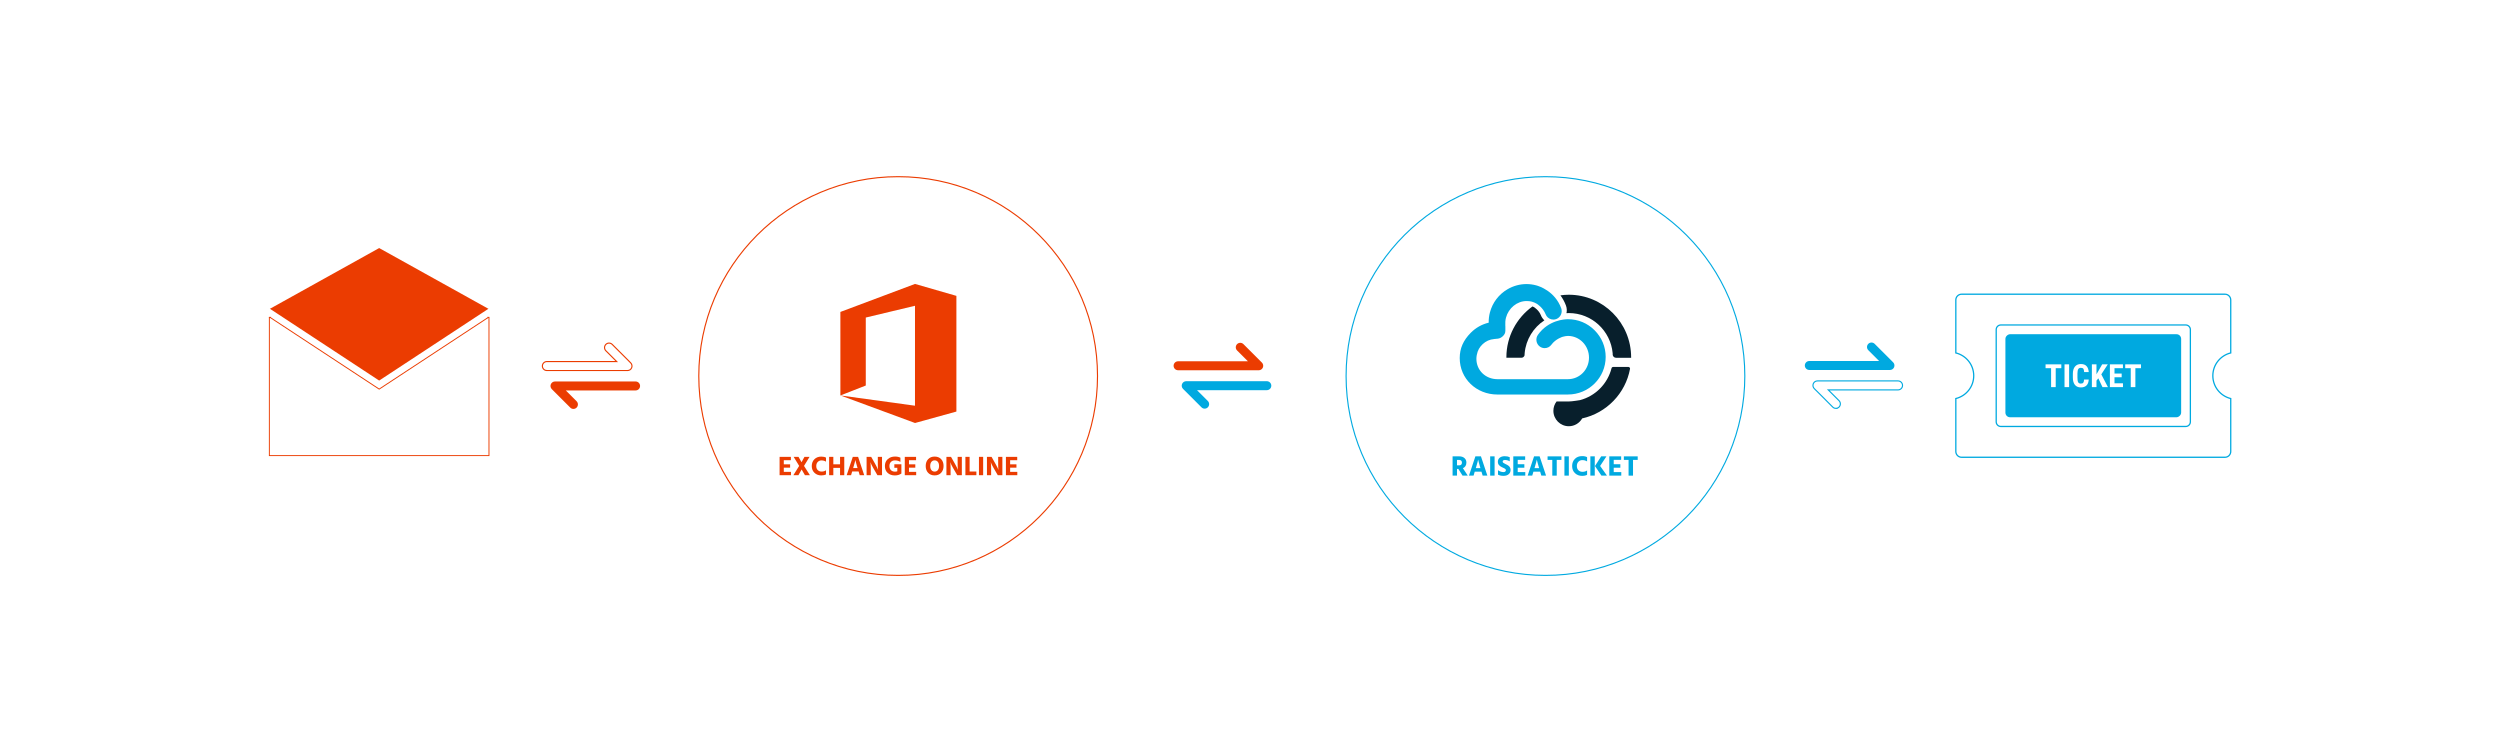 <?xml version="1.0" encoding="UTF-8"?><svg id="Layer_1" xmlns="http://www.w3.org/2000/svg" xmlns:xlink="http://www.w3.org/1999/xlink" viewBox="0 0 1531.51 460"><defs><style>.cls-1{fill:#081f2c;}.cls-1,.cls-2{fill-rule:evenodd;}.cls-3,.cls-4,.cls-5,.cls-6,.cls-7,.cls-8,.cls-9{fill:#fff;}.cls-4{filter:url(#outer-glow-10);}.cls-4,.cls-5,.cls-6,.cls-7,.cls-8,.cls-9{stroke-miterlimit:10;}.cls-4,.cls-5,.cls-8{stroke:#00a9e0;}.cls-4,.cls-6,.cls-7,.cls-8{stroke-width:.69px;}.cls-5{stroke-width:.79px;}.cls-6,.cls-7,.cls-9{stroke:#eb3c01;}.cls-7{filter:url(#outer-glow-11);}.cls-10{filter:url(#outer-glow-12);}.cls-11{filter:url(#outer-glow-13);}.cls-12,.cls-2{fill:#00a9e0;}.cls-9{stroke-width:.58px;}.cls-13{fill:#eb3c01;}</style><filter id="outer-glow-10" filterUnits="userSpaceOnUse"><feOffset dx="0" dy="0"/><feGaussianBlur result="blur" stdDeviation="20"/><feFlood flood-color="#006ee5" flood-opacity=".2"/><feComposite in2="blur" operator="in"/><feComposite in="SourceGraphic"/></filter><filter id="outer-glow-11" filterUnits="userSpaceOnUse"><feOffset dx="0" dy="0"/><feGaussianBlur result="blur-2" stdDeviation="20"/><feFlood flood-color="#ef203e" flood-opacity=".2"/><feComposite in2="blur-2" operator="in"/><feComposite in="SourceGraphic"/></filter><filter id="outer-glow-12" filterUnits="userSpaceOnUse"><feOffset dx="0" dy="0"/><feGaussianBlur result="blur-3" stdDeviation="10"/><feFlood flood-color="#0e4ba5" flood-opacity=".3"/><feComposite in2="blur-3" operator="in"/><feComposite in="SourceGraphic"/></filter><filter id="outer-glow-13" filterUnits="userSpaceOnUse"><feOffset dx="0" dy="0"/><feGaussianBlur result="blur-4" stdDeviation="10.15"/><feFlood flood-color="#a30f0f" flood-opacity=".3"/><feComposite in2="blur-4" operator="in"/><feComposite in="SourceGraphic"/></filter></defs><path class="cls-13" d="M771.09,226.82h-49.39c-1.52,0-2.75-1.23-2.75-2.75s1.23-2.75,2.75-2.75h42.76l-6.62-6.62c-1.07-1.07-1.07-2.81,0-3.89,1.07-1.07,2.81-1.07,3.89,0l11.32,11.32c.79.79,1.02,1.97.6,3-.43,1.03-1.43,1.7-2.54,1.7Z"/><path class="cls-12" d="M737.99,250.35c-.7,0-1.41-.27-1.94-.81l-11.32-11.32c-.79-.79-1.02-1.97-.6-3,.43-1.03,1.43-1.7,2.54-1.7h49.39c1.52,0,2.75,1.23,2.75,2.75s-1.23,2.75-2.75,2.75h-42.76l6.62,6.62c1.07,1.07,1.07,2.81,0,3.89-.54.54-1.24.81-1.94.81Z"/><path class="cls-12" d="M1157.78,226.65h-49.39c-1.52,0-2.75-1.23-2.75-2.75s1.23-2.75,2.75-2.75h42.76l-6.62-6.62c-1.07-1.07-1.07-2.81,0-3.89,1.07-1.07,2.81-1.07,3.89,0l11.32,11.32c.79.79,1.02,1.97.6,3-.43,1.03-1.43,1.7-2.54,1.7Z"/><path class="cls-8" d="M1124.68,250.18c-.7,0-1.41-.27-1.94-.81l-11.32-11.32c-.79-.79-1.02-1.97-.6-3,.43-1.03,1.43-1.7,2.54-1.7h49.39c1.52,0,2.75,1.23,2.75,2.75s-1.23,2.75-2.75,2.75h-42.76l6.62,6.62c1.07,1.07,1.07,2.81,0,3.89-.54.54-1.24.81-1.94.81Z"/><path class="cls-6" d="M384.4,226.99h-49.39c-1.52,0-2.75-1.23-2.75-2.75s1.23-2.75,2.75-2.75h42.76l-6.62-6.62c-1.07-1.07-1.07-2.81,0-3.89,1.07-1.07,2.81-1.07,3.89,0l11.32,11.32c.79.79,1.02,1.97.6,3-.43,1.03-1.43,1.7-2.54,1.7Z"/><path class="cls-13" d="M351.3,250.52c-.7,0-1.41-.27-1.94-.81l-11.32-11.32c-.79-.79-1.02-1.97-.6-3,.43-1.03,1.43-1.7,2.54-1.7h49.39c1.52,0,2.75,1.23,2.75,2.75s-1.23,2.75-2.75,2.75h-42.76l6.62,6.62c1.07,1.07,1.07,2.81,0,3.89-.54.54-1.24.81-1.94.81Z"/><circle class="cls-4" cx="946.75" cy="230.36" r="122.13"/><path class="cls-1" d="M934.01,216.41s-.04.22-.02.33c-.02.32-.03.64-.05.96-.25.85-1.01,1.47-1.93,1.47-.11,0-.21.01-.32,0h-8.87c0-.08,0-.19,0-.28,0-12.85,6.33-24.21,16-31.17.32.15.65.3.99.49.03.02,2.95,1.84,4.13,4.89.47,1.23,1.22,2.29,2.15,3.14-6.69,4.42-11.32,11.72-12.08,20.16h0Z"/><path class="cls-1" d="M999.23,219.18h-8.93c-.1.01-.21,0-.32,0-1.13,0-2.05-.92-2.05-2.06,0-.27,0-.75,0-.75-1.27-13.79-12.83-24.59-26.9-24.59-.47,0-.93.05-1.4.07.33-1.52.25-3.14-.32-4.69-.9-2.41-2.08-4.46-3.38-6.23,1.67-.23,3.37-.38,5.1-.38,21.1,0,38.21,17.17,38.21,38.35,0,.08,0,.19,0,.28h0Z"/><path class="cls-1" d="M960.88,245.95c2.39,0,6.97-.86,7.01-.82,9.48-2.49,16.93-10.01,19.34-19.55h.02c.1-.44.47-.76.93-.78h0s.03-.01.05-.01.03.01.05.01h9.21s.04-.01.05-.01.03.01.05.01h.03c.53.05.95.48.95,1.02,0,.04-.02.07-.02.11h.02c-2.79,15.12-14.43,27.1-29.32,30.39-1.63,2.86-4.69,4.79-8.2,4.79-5.21,0-9.44-4.24-9.44-9.47,0-2.15.74-4.11,1.95-5.7,3.43,0,7.09.02,7.35.02h0Z"/><path class="cls-2" d="M917.34,241.69c-12.96,0-23.11-9.75-23.11-22.31,0-5.95,2.15-10.84,6.77-15.52,3.06-3.09,6.83-5.2,10.98-6.19-.04-2.16.22-4.28.76-6.32,1.6-6.01,5.44-11.04,10.8-14.17,3.54-2.07,7.55-3.16,11.59-3.16,2,0,4.01.27,5.96.8,1.87.5,11.4,3.54,15.29,13.96.98,2.63-.32,5.61-2.9,6.64-.6.24-1.23.36-1.87.36-.45,0-.9-.06-1.32-.17-1.6-.43-2.85-1.56-3.44-3.09-1.61-4.15-5.41-6.42-5.44-6.45-1.05-.6-2.01-1-2.98-1.27-.95-.25-2-.38-3.23-.38-5.88,0-11.08,4.35-12.64,10.21-.39,1.45-.5,3.25-.41,4.81.03,0,.03.2.04.35,0,.51,0,1.27,0,2.83,0,1.32-.52,2.38-1.58,3.36-.83.76-1.86,1.35-2.98,1.48-1.44.17-2.88.21-4.3.57-1.26.32-2.45.85-3.52,1.58-2.05,1.41-3.78,3.45-4.6,5.82-.46,1.35-.77,2.95-.77,4.39,0,7.11,5.67,12.47,12.9,12.47h43.18c7.11,0,12.9-5.81,12.9-13.2s-5.79-13.3-12.9-13.3c-.95,0-1.98.2-3.22.53-.02,0-4.29,1.26-6.91,4.85-.96,1.33-2.46,2.1-4.11,2.1-1.1,0-2.15-.34-3.04-1.01-2.23-1.67-2.72-4.88-1.09-7.17,6.47-9.08,16.44-9.54,18.38-9.54,6.2,0,12,2.42,16.34,6.8,4.37,4.41,6.77,10.14,6.77,16.29,0,12.75-10.37,23.04-23.11,23.04h-43.18Z"/><path class="cls-12" d="M892.56,291.37h-2.7v-11.81h4.08c1.32,0,2.38.35,3.18,1.05.8.7,1.2,1.61,1.2,2.73,0,1.68-.72,2.84-2.15,3.49l3,4.54h-3.22l-2.56-4.1h-.82v4.1ZM893.89,281.75h-1.33v3.33h1.28c1.17,0,1.75-.57,1.75-1.72,0-.5-.15-.9-.46-1.18-.3-.29-.72-.43-1.24-.43Z"/><path class="cls-12" d="M902.71,291.37h-2.82l3.94-11.81h3.4l3.94,11.81h-2.89l-.72-2.42h-4.13l-.72,2.42ZM904.2,286.36l-.12.42h2.84l-.12-.42c-.34-1.14-.62-2.12-.83-2.93-.22-.81-.35-1.33-.39-1.56l-.07-.35c-.09.64-.53,2.25-1.3,4.84Z"/><path class="cls-12" d="M915.59,291.37h-2.7v-11.81h2.7v11.81Z"/><path class="cls-12" d="M925.38,287.94c0,1.06-.39,1.92-1.17,2.58s-1.82.99-3.12.99c-1.39,0-2.52-.25-3.4-.74v-2.72c1.06.77,2.2,1.16,3.4,1.16.41,0,.75-.11,1.02-.32s.4-.5.4-.85c0-.12-.02-.23-.05-.33-.04-.11-.1-.2-.19-.3-.09-.09-.18-.17-.27-.24-.09-.06-.22-.14-.38-.23s-.31-.16-.43-.22c-.12-.06-.29-.14-.52-.25-.23-.1-.41-.19-.55-.25-.76-.35-1.37-.78-1.83-1.3-.46-.51-.69-1.2-.69-2.05,0-1.02.37-1.84,1.12-2.46.75-.62,1.78-.94,3.1-.94,1.18,0,2.2.2,3.05.6v2.52c-.95-.55-1.93-.82-2.94-.82-.46,0-.8.09-1.04.28-.24.19-.36.43-.36.72s.15.55.44.78c.29.23.73.47,1.31.73.36.16.66.31.9.43s.51.29.82.51c.31.22.55.44.74.68.18.24.34.54.46.88.13.35.19.73.19,1.14Z"/><path class="cls-12" d="M934.39,291.37h-7.34v-11.81h7.27v2.15h-4.56v2.68h4.06v2.14h-4.06v2.68h4.63v2.15Z"/><path class="cls-12" d="M938.66,291.37h-2.82l3.94-11.81h3.4l3.94,11.81h-2.89l-.72-2.42h-4.13l-.72,2.42ZM940.15,286.36l-.12.42h2.84l-.12-.42c-.34-1.14-.62-2.12-.83-2.93-.22-.81-.35-1.33-.39-1.56l-.07-.35c-.09.64-.53,2.25-1.3,4.84Z"/><path class="cls-12" d="M956.53,281.74h-2.87v9.64h-2.72v-9.64h-2.89v-2.17h8.48v2.17Z"/><path class="cls-12" d="M961.07,291.37h-2.7v-11.81h2.7v11.81Z"/><path class="cls-12" d="M972.25,290.85c-.71.44-1.74.67-3.08.67-1.73,0-3.17-.56-4.34-1.67-1.16-1.11-1.74-2.56-1.74-4.34s.56-3.26,1.69-4.4,2.6-1.7,4.41-1.7c1.33,0,2.35.22,3.07.67v2.59c-.88-.54-1.85-.81-2.93-.81-.95,0-1.74.33-2.38.99s-.96,1.54-.96,2.65.32,1.95.96,2.58,1.47.96,2.49.96c1.1,0,2.04-.28,2.82-.84v2.65Z"/><path class="cls-12" d="M976.96,291.37h-2.7v-11.81h2.7v11.81ZM984.42,291.37h-3.38l-3.96-5.87,3.82-5.94h3.21l-3.87,5.9,4.19,5.9Z"/><path class="cls-12" d="M993.2,291.37h-7.34v-11.81h7.27v2.15h-4.56v2.68h4.06v2.14h-4.06v2.68h4.63v2.15Z"/><path class="cls-12" d="M1003.26,281.74h-2.87v9.64h-2.72v-9.64h-2.89v-2.17h8.48v2.17Z"/><circle class="cls-7" cx="550.21" cy="230.36" r="122.13"/><polygon class="cls-13" points="585.89 252.04 585.89 252.03 585.89 181.25 560.53 173.94 514.94 191.05 514.82 191.08 514.83 242.26 530.38 236.17 530.38 194.53 560.53 187.32 560.52 248.54 514.85 242.26 560.52 259.12 560.52 259.14 585.89 252.12 585.89 252.04 585.89 252.04 585.89 252.04"/><path class="cls-13" d="M484.57,291.11h-6.99v-11.24h6.92v2.05h-4.34v2.55h3.87v2.03h-3.87v2.55h4.4v2.05Z"/><path class="cls-13" d="M489.12,291.11h-3.1l3.55-5.7-3.39-5.54h2.98l1.87,3.28,1.78-3.28h3.13l-3.4,5.55,3.62,5.69h-3.05l-2.03-3.5-1.97,3.5Z"/><path class="cls-13" d="M506.01,290.61c-.68.42-1.66.63-2.93.63-1.65,0-3.02-.53-4.13-1.59-1.11-1.06-1.66-2.44-1.66-4.13s.54-3.11,1.61-4.18c1.07-1.08,2.47-1.62,4.19-1.62,1.27,0,2.24.21,2.92.63v2.47c-.83-.51-1.76-.77-2.78-.77-.9,0-1.66.31-2.27.94-.61.63-.92,1.47-.92,2.53s.3,1.85.92,2.46,1.4.91,2.37.91c1.04,0,1.94-.27,2.68-.8v2.52Z"/><path class="cls-13" d="M517.2,291.11h-2.58v-4.49h-4.12v4.49h-2.57v-11.24h2.57v4.57h4.12v-4.57h2.58v11.24Z"/><path class="cls-13" d="M521.36,291.11h-2.68l3.75-11.24h3.24l3.75,11.24h-2.75l-.68-2.3h-3.94l-.68,2.3ZM522.77,286.34l-.12.4h2.7l-.12-.4c-.32-1.09-.59-2.02-.79-2.78-.21-.77-.33-1.26-.38-1.48l-.07-.33c-.09.61-.5,2.15-1.23,4.6Z"/><path class="cls-13" d="M533.45,291.11h-2.57v-11.24h2.82l2.62,4.65c.37.66.69,1.27.96,1.84s.45.98.52,1.21l.13.37c-.11-.82-.17-1.96-.17-3.42v-4.65h2.57v11.24h-2.82l-2.69-4.65c-.36-.6-.67-1.19-.94-1.78-.27-.58-.46-1.01-.56-1.29l-.13-.42c.17,1,.25,2.16.25,3.48v4.65Z"/><path class="cls-13" d="M552.19,290.08c-1.07.78-2.41,1.17-4.03,1.17-1.8,0-3.26-.52-4.39-1.55-1.12-1.03-1.68-2.44-1.68-4.22s.59-3.16,1.76-4.22c1.17-1.06,2.66-1.58,4.46-1.58,1.27,0,2.36.23,3.29.7v2.57c-1.07-.61-2.16-.92-3.29-.92-1.06,0-1.9.31-2.52.94-.62.63-.93,1.46-.93,2.51s.31,1.9.92,2.52c.61.62,1.44.93,2.5.93.48,0,.95-.07,1.42-.22v-2.12h-1.82v-2.18h4.32v5.67Z"/><path class="cls-13" d="M561.26,291.11h-6.99v-11.24h6.92v2.05h-4.34v2.55h3.87v2.03h-3.87v2.55h4.4v2.05Z"/><path class="cls-13" d="M578.03,285.46c0,1.72-.5,3.11-1.49,4.18-1,1.06-2.32,1.59-3.98,1.59s-3-.53-3.99-1.58c-.99-1.06-1.48-2.45-1.48-4.18s.5-3.12,1.49-4.18c1-1.06,2.32-1.59,3.98-1.59s3,.53,3.99,1.58c.99,1.06,1.48,2.45,1.48,4.19ZM570.58,282.95c-.49.62-.73,1.45-.73,2.51s.24,1.89.73,2.51c.49.62,1.15.93,1.98.93s1.5-.31,1.98-.93c.49-.62.73-1.45.73-2.51s-.24-1.89-.73-2.51c-.49-.62-1.15-.93-1.98-.93s-1.5.31-1.98.93Z"/><path class="cls-13" d="M582.35,291.11h-2.57v-11.24h2.82l2.62,4.65c.37.66.69,1.27.96,1.84s.45.98.52,1.21l.13.37c-.11-.82-.17-1.96-.17-3.42v-4.65h2.57v11.24h-2.82l-2.69-4.65c-.36-.6-.67-1.19-.94-1.78-.27-.58-.46-1.01-.56-1.29l-.13-.42c.17,1,.25,2.16.25,3.48v4.65Z"/><path class="cls-13" d="M598.13,291.11h-6.72v-11.24h2.57v8.99h4.15v2.25Z"/><path class="cls-13" d="M602.28,291.11h-2.57v-11.24h2.57v11.24Z"/><path class="cls-13" d="M607.18,291.11h-2.57v-11.24h2.82l2.62,4.65c.37.66.69,1.27.96,1.84s.45.98.52,1.21l.13.37c-.11-.82-.17-1.96-.17-3.42v-4.65h2.57v11.24h-2.82l-2.69-4.65c-.36-.6-.67-1.19-.94-1.78-.27-.58-.46-1.01-.56-1.29l-.13-.42c.17,1,.25,2.16.25,3.48v4.65Z"/><path class="cls-13" d="M623.22,291.11h-6.99v-11.24h6.92v2.05h-4.34v2.55h3.87v2.03h-3.87v2.55h4.4v2.05Z"/><g class="cls-10"><rect class="cls-3" x="1213.08" y="191.19" width="134.64" height="75.5"/><path class="cls-5" d="M1366.56,216.2v-32.42c0-1.96-1.59-3.55-3.55-3.55h-161.31c-1.96,0-3.55,1.59-3.55,3.55v32.42c6.29,1.55,10.97,7.21,10.97,13.98s-4.67,12.43-10.97,13.98v32.42c0,1.96,1.59,3.55,3.55,3.55h161.31c1.96,0,3.55-1.59,3.55-3.55v-32.42c-6.29-1.55-10.97-7.21-10.97-13.98s4.67-12.43,10.97-13.98ZM1338.98,261.26h-113.25c-1.57,0-2.85-1.27-2.85-2.85v-56.48c0-1.57,1.27-2.85,2.85-2.85h113.25c1.57,0,2.85,1.27,2.85,2.85v56.48c0,1.57-1.27,2.85-2.85,2.85Z"/><rect class="cls-12" x="1256.92" y="176.35" width="50.88" height="107.66" rx="2.85" ry="2.85" transform="translate(1512.53 -1052.18) rotate(90)"/><path class="cls-3" d="M1262.79,225.55h-3.45v11.6h-2.83v-11.6h-3.39v-2.35h9.66v2.35Z"/><path class="cls-3" d="M1267.55,237.15h-2.82v-13.95h2.82v13.95Z"/><path class="cls-3" d="M1279.56,232.5c-.07,1.59-.52,2.79-1.34,3.61s-1.99,1.23-3.49,1.23c-1.58,0-2.79-.52-3.63-1.56-.84-1.04-1.26-2.52-1.26-4.44v-2.35c0-1.92.43-3.39,1.3-4.43s2.08-1.56,3.62-1.56,2.67.42,3.46,1.27c.79.85,1.24,2.07,1.35,3.66h-2.83c-.03-.98-.18-1.66-.46-2.04-.28-.37-.79-.56-1.53-.56s-1.29.26-1.6.79c-.31.53-.48,1.39-.5,2.6v2.63c0,1.39.15,2.34.46,2.85.31.52.84.78,1.59.78s1.25-.18,1.53-.54c.28-.36.44-1.01.48-1.96h2.82Z"/><path class="cls-3" d="M1285.42,231.77l-1.11,1.4v3.98h-2.82v-13.95h2.82v6.08l.89-1.5,2.6-4.58h3.45l-3.99,6.13,4.06,7.82h-3.34l-2.55-5.38Z"/><path class="cls-3" d="M1299.74,231.11h-4.39v3.7h5.19v2.34h-8.01v-13.95h7.99v2.35h-5.17v3.29h4.39v2.27Z"/><path class="cls-3" d="M1311.59,225.55h-3.45v11.6h-2.83v-11.6h-3.39v-2.35h9.66v2.35Z"/></g><g class="cls-11"><polygon class="cls-9" points="299.55 194.42 299.55 279.11 165.01 279.11 165.01 194.42 165.39 194.42 165.32 194.48 165.5 194.48 232.28 238.37 299.06 194.48 299.23 194.48 299.17 194.42 299.55 194.42"/><polygon class="cls-13" points="299.17 189.19 299.23 189.25 299.06 189.25 232.28 233.14 165.5 189.25 165.32 189.25 165.39 189.19 165.41 189.17 165.32 189.09 165.5 189.09 232.28 151.96 299.06 189.09 299.23 189.09 299.15 189.17 299.17 189.19"/></g></svg>